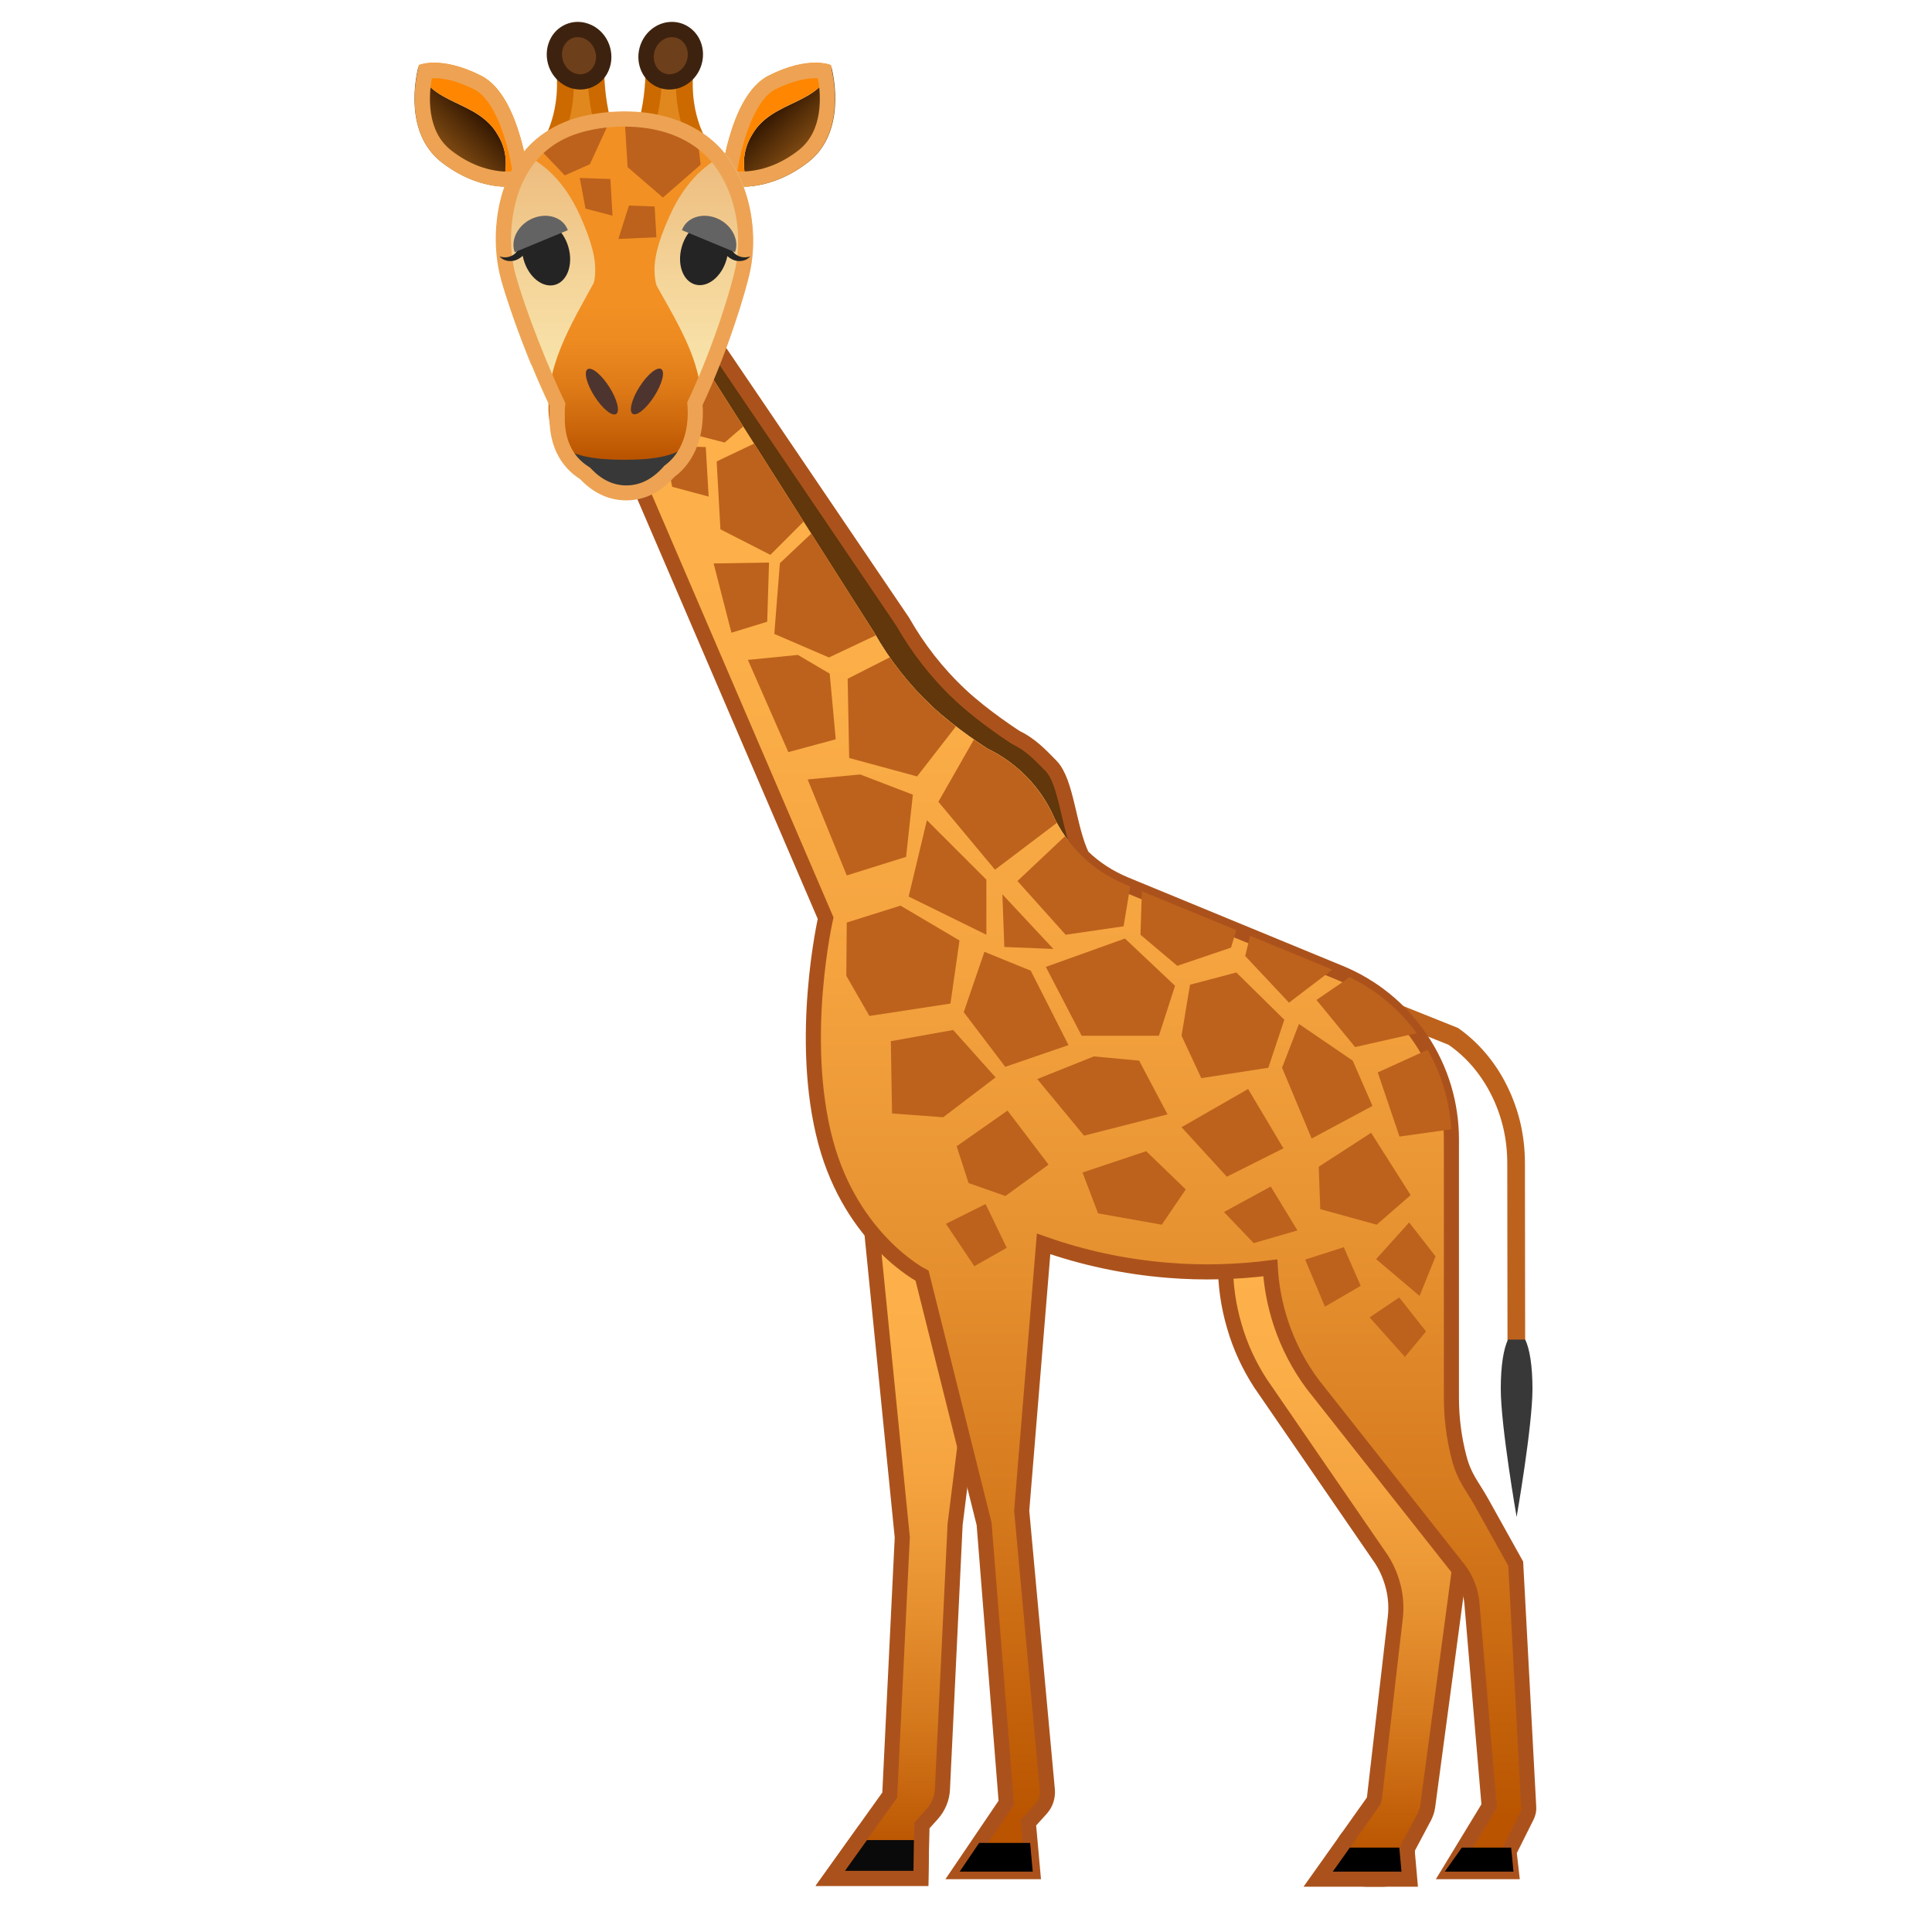 <svg enable-background="new 0 0 128 128" viewBox="0 0 128 128" xmlns="http://www.w3.org/2000/svg" xmlns:xlink="http://www.w3.org/1999/xlink"><g fill="none" stroke="#AB521C" stroke-miterlimit="10" stroke-width="2"><path d="m93.73 77.57v18.94c0 0.13 0.02 0.26 0.07 0.39l2.34 6.43c0.06 0.17 0.08 0.36 0.06 0.54l-2.12 15.83c-0.01 0.11-0.18 0.53-0.25 0.61l-0.96 1.81c-0.1 0.2-0.15 0.42-0.13 0.64 0.06 0.67-0.46 1.24-1.13 1.24h-1.11c-0.92 0-1.46-1.04-0.93-1.79l1.79-2.52c0.11-0.16 0.18-0.34 0.2-0.53l1.38-11.94c0.08-0.71 0.04-1.44-0.14-2.18-0.18-0.73-0.47-1.41-0.86-2.01l-8.02-11.67c-0.71-1.1-1.28-2.31-1.66-3.63-0.39-1.32-0.57-2.64-0.57-3.95v-7.76c0-0.7 0.62-1.23 1.31-1.12l9.76 1.55c0.57 0.09 0.97 0.57 0.97 1.12z"/><polygon points="92.71 122.41 89.43 122.41 88.3 124 92.85 124 92.71 122.42"/></g><g fill="none" stroke="#AB521C" stroke-miterlimit="10" stroke-width="2"><path d="m57.95 78.5 2.33 23.34-0.84 17.26-3.46 4.84h4.54l0.06-3.19 0.8-0.89c0.16-0.18 0.3-0.39 0.4-0.63s0.15-0.48 0.16-0.73l0.84-17.55 2.61-20.84-7.44-1.61z"/><polygon points="57.44 121.91 55.98 123.95 60.52 123.95 60.55 121.91"/></g><path d="m99.88 92.14-0.02-15.09c0-1.58-0.35-3.09-1.04-4.48-0.68-1.37-1.66-2.53-2.85-3.35l-6.25-2.5 0.62-1.12 6.25 2.5c1.35 0.94 2.48 2.27 3.25 3.83 0.79 1.59 1.19 3.31 1.19 5.12l0.02 15.09h-1.17z" fill="#BD621C"/><path d="m99.91 88.75c-0.29 0.6-0.48 1.7-0.48 3.27 0 2.47 1.05 8.48 1.05 8.48s1.05-6.01 1.05-8.48c0-1.56-0.19-2.66-0.48-3.27h-1.14z" fill="#383838"/><linearGradient id="i" x1="88.952" x2="88.952" y1="77.932" y2="123.2" gradientUnits="userSpaceOnUse"><stop stop-color="#FFB24B" offset=".054"/><stop stop-color="#FCAF48" offset=".269"/><stop stop-color="#F5A440" offset=".457"/><stop stop-color="#E79231" offset=".634"/><stop stop-color="#D5791D" offset=".805"/><stop stop-color="#BD5904" offset=".97"/><stop stop-color="#BA5400" offset=".991"/></linearGradient><path d="m93.73 77.57v18.94c0 0.13 0.02 0.26 0.07 0.39l2.34 6.43c0.06 0.17 0.08 0.36 0.06 0.54l-2.12 15.83c-0.01 0.11-0.18 0.53-0.25 0.61l-0.96 1.81c-0.1 0.2-0.15 0.42-0.13 0.64 0.06 0.67-0.46 1.24-1.13 1.24h-1.11c-0.92 0-1.46-1.04-0.93-1.79l1.79-2.52c0.11-0.16 0.18-0.34 0.2-0.53l1.38-11.94c0.08-0.71 0.04-1.44-0.14-2.18-0.18-0.73-0.47-1.41-0.86-2.01l-8.02-11.67c-0.71-1.1-1.28-2.31-1.66-3.63-0.39-1.32-0.57-2.64-0.57-3.95v-7.76c0-0.7 0.62-1.23 1.31-1.12l9.76 1.55c0.57 0.09 0.97 0.57 0.97 1.12z" fill="url(#i)"/><polygon points="92.71 122.41 89.43 122.41 88.3 124 92.85 124 92.71 122.42"/><linearGradient id="h" x1="60.685" x2="60.685" y1="76.045" y2="123.17" gradientUnits="userSpaceOnUse"><stop stop-color="#FFB24B" offset=".054"/><stop stop-color="#FCAF48" offset=".269"/><stop stop-color="#F5A440" offset=".457"/><stop stop-color="#E79231" offset=".634"/><stop stop-color="#D5791D" offset=".805"/><stop stop-color="#BD5904" offset=".97"/><stop stop-color="#BA5400" offset=".991"/></linearGradient><path d="m57.95 78.5 2.33 23.34-0.84 17.26-3.46 4.84h4.54l0.06-3.19 0.8-0.89c0.16-0.18 0.3-0.39 0.4-0.63s0.15-0.48 0.16-0.73l0.84-17.55 2.61-20.84-7.44-1.61z" fill="url(#h)"/><polygon points="57.44 121.91 55.98 123.95 60.52 123.95 60.55 121.91" fill="#0A0A0A"/><polygon points="100.12 122.41 96.99 122.41 96.02 124 100.13 124 99.98 122.68" fill="#4A4A4A"/><polygon points="35.5 16.43 39.12 16.74 39.32 21.68 36.81 21.43 35.87 19.3" fill="#BD621C"/><path d="m57.93 41.94c1 1.77 2.27 3.41 3.83 4.87s3.67 2.8 3.67 2.8c0.94 0.45 1.81 1.07 2.58 1.85s1.36 1.67 1.79 2.62l-0.07-0.14c0.46 1.02 1.11 1.96 1.96 2.79-0.91-1.89-1.01-4.89-2.05-5.97-0.77-0.79-1.4-1.44-2.34-1.89 0 0-2.11-1.35-3.67-2.81s-2.83-3.11-3.83-4.87l-21.3-31.43c-0.15-0.22-0.37-0.38-0.65-0.45-0.27-0.06-0.55-0.01-0.78 0.12l0.16 0.3 20.7 32.21z" fill="#61370B"/><linearGradient id="g" x1="68.079" x2="68.079" y1="14.25" y2="121.34" gradientUnits="userSpaceOnUse"><stop stop-color="#FFB24B" offset=".054"/><stop stop-color="#FCAF48" offset=".269"/><stop stop-color="#F5A440" offset=".457"/><stop stop-color="#E79231" offset=".634"/><stop stop-color="#D5791D" offset=".805"/><stop stop-color="#BD5904" offset=".97"/><stop stop-color="#BA5400" offset=".991"/></linearGradient><path d="m100.42 103.6-2.25-4.04c-0.64-1.15-1.15-1.64-1.5-2.98-0.35-1.33-0.51-2.67-0.51-3.98v-17.1c0-2.29-0.65-4.61-2.02-6.65-1.37-2.05-3.26-3.53-5.38-4.4l-14.22-5.86c-1.03-0.43-2-1.04-2.85-1.87-0.85-0.82-1.5-1.77-1.96-2.79l0.07 0.14c-0.43-0.94-1.02-1.83-1.79-2.62-0.77-0.78-1.64-1.4-2.58-1.85 0 0-2.11-1.34-3.67-2.8s-2.83-3.11-3.83-4.87l-20.08-31.61-2.98 4.35 19.83 46.16s-1.83 8 0 14.83c1.74 6.48 6.39 8.86 6.39 8.86l4.11 16.44 1.47 18.48-3.09 4.56h4.84l-0.29-3.23 0.85-0.94c0.14-0.16 0.26-0.35 0.33-0.57s0.1-0.44 0.08-0.66l-1.7-18.51 1.45-17.68c2.61 0.92 5.37 1.52 8.25 1.75 2.3 0.19 4.57 0.12 6.77-0.16 0.07 1.22 0.3 2.44 0.7 3.66 0.5 1.51 1.23 2.88 2.13 4.08l9.68 12.26c0.23 0.3 0.41 0.64 0.56 1.01s0.24 0.74 0.28 1.12l1.15 13.53-2.64 4.34h4.11l-0.15-1.32 1.18-2.36c0.04-0.09 0.08-0.19 0.1-0.29 0.02-0.11 0.03-0.21 0.02-0.31l-0.86-16.12z" fill="url(#g)"/><path d="m100.42 103.6-2.25-4.04c-0.64-1.15-1.15-1.64-1.5-2.98-0.35-1.33-0.51-2.67-0.51-3.98v-17.1c0-2.29-0.65-4.61-2.02-6.65-1.37-2.05-3.26-3.53-5.38-4.4l-14.22-5.86c-1.03-0.43-2-1.04-2.85-1.87-0.91-1.89-1.01-4.89-2.05-5.97-0.77-0.79-1.4-1.44-2.34-1.89 0 0-2.11-1.35-3.67-2.81s-2.83-3.11-3.83-4.87l-21.3-31.42c-0.15-0.22-0.37-0.38-0.65-0.45-0.27-0.06-0.55-0.01-0.78 0.12l0.16 0.3 0.49 0.76-2.86 4.17 19.84 46.17s-1.83 8 0 14.83c1.74 6.48 6.39 8.86 6.39 8.86l4.11 16.44 1.47 18.48-3.09 4.56h4.84l-0.29-3.23 0.85-0.94c0.14-0.16 0.26-0.35 0.33-0.57s0.1-0.44 0.08-0.66l-1.7-18.51 1.45-17.68c2.61 0.92 5.37 1.52 8.25 1.75 2.3 0.19 4.57 0.12 6.77-0.16 0.07 1.22 0.3 2.44 0.7 3.66 0.5 1.51 1.23 2.88 2.13 4.08l9.68 12.26c0.23 0.3 0.41 0.64 0.56 1.01s0.24 0.74 0.28 1.12l1.15 13.53-2.64 4.34h4.11l-0.15-1.32 1.18-2.36c0.04-0.09 0.08-0.19 0.1-0.29 0.02-0.11 0.03-0.21 0.02-0.31l-0.86-16.12z" fill="none" stroke="#AB521C" stroke-miterlimit="10"/><polygon points="50.95 37.27 50.83 41.19 48.46 41.92 47.28 37.33" fill="#BD621C"/><polygon points="49.55 43.72 52.86 43.39 54.97 44.63 55.37 48.98 52.23 49.83" fill="#BD621C"/><polygon points="53.51 51.64 56.99 51.31 60.48 52.65 60.03 56.77 56.1 58" fill="#BD621C"/><polygon points="61.41 54.34 60.2 59.4 65.35 61.93 65.35 58.28" fill="#BD621C"/><g fill="#BD621C"><path d="m69.73 53.94 0.07 0.14c-0.43-0.94-1.02-1.83-1.79-2.62-0.77-0.78-1.64-1.4-2.58-1.85 0 0-0.37-0.23-0.91-0.61l-2.35 4.12 3.75 4.5 4.11-3.11c-0.11-0.18-0.21-0.37-0.3-0.57z"/><polygon points="44.17 24.35 44.36 28.38 48.01 29.32 49.24 28.26 45.66 22.63"/><path d="m63.33 48.13c-0.52-0.4-1.07-0.86-1.57-1.32-1.07-1.01-2-2.1-2.81-3.26l-2.79 1.42 0.1 5.25 4.5 1.22 2.57-3.31z"/><polygon points="43.98 22.51 44.81 21.28 42.01 16.88 40.11 17.26 40.17 22.07"/><polygon points="39.95 16.48 41.24 15.64 37.93 10.44 36.03 10.82 36.1 15.63"/><polygon points="47.48 30.57 47.73 35.07 51.04 36.76 53.24 34.56 49.96 29.39"/><path d="m54.92 43.56 3.11-1.47c-0.03-0.05-0.07-0.1-0.1-0.16l-4.18-6.58-2.08 1.96-0.37 4.69 3.62 1.56z"/><path d="m94.58 69.55-3.3 1.5 1.44 4.25 3.43-0.48c-0.11-1.8-0.62-3.61-1.57-5.27z"/><path d="m93.86 68.45c-1.19-1.63-2.72-2.87-4.43-3.7h-0.02l-2.19 1.5 2.56 3.12 4.08-0.92z"/><polygon points="81.56 62.78 81.91 61.62 75.65 59.05 75.56 61.93 78 63.99"/><path d="m74.44 61.37 0.44-2.64-0.34-0.14c-1.03-0.43-2-1.04-2.85-1.87-0.43-0.41-0.8-0.86-1.13-1.32l-3.15 2.97 3.19 3.56 3.84-0.56z"/><polygon points="88.27 64.24 82.82 62 82.5 63.34 85.4 66.43"/></g><polygon points="66.41 59.25 66.54 62.74 69.79 62.87" fill="#BD621C"/><polygon points="69.29 64.06 74.53 62.18 77.85 65.31 76.78 68.62 71.66 68.62" fill="#BD621C"/><polygon points="78.28 68.62 78.84 65.24 81.91 64.43 85.09 67.56 84.03 70.74 79.59 71.43" fill="#BD621C"/><polygon points="56.1 61.12 59.66 60 63.57 62.31 62.97 66.49 57.6 67.31 56.07 64.65" fill="#BD621C"/><polygon points="63.85 67.06 65.22 63.06 68.29 64.31 70.79 69.24 66.6 70.68" fill="#BD621C"/><polygon points="59.02 68.98 63.15 68.24 65.96 71.38 62.49 74.02 59.1 73.77" fill="#BD621C"/><polygon points="84.94 70.74 86.06 67.84 89.62 70.27 90.93 73.27 86.9 75.43" fill="#BD621C"/><polygon points="68.72 71.49 72.47 69.99 75.47 70.27 77.35 73.83 71.82 75.24" fill="#BD621C"/><polygon points="78.28 74.68 82.69 72.15 85.03 76.08 81.28 77.96" fill="#BD621C"/><polygon points="63.38 75.94 66.75 73.58 69.47 77.16 66.61 79.24 64.17 78.38" fill="#BD621C"/><polygon points="71.72 77.68 75.94 76.27 78.56 78.8 76.97 81.14 72.75 80.39" fill="#BD621C"/><polygon points="87.37 77.3 90.84 75.05 93.46 79.18 91.21 81.14 87.47 80.11" fill="#BD621C"/><polygon points="81.09 80.3 84.19 78.61 85.96 81.52 83.06 82.36" fill="#BD621C"/><polygon points="93.36 80.99 91.17 83.42 94.05 85.86 95.11 83.24" fill="#BD621C"/><polygon points="86.47 83.45 89.03 82.63 90.15 85.19 87.78 86.57" fill="#BD621C"/><polygon points="62.67 81.08 65.3 79.77 66.7 82.67 64.55 83.89" fill="#BD621C"/><polygon points="90.74 87.28 92.7 85.96 94.48 88.21 93.08 89.9" fill="#BD621C"/><polygon points="100.13 122.41 96.85 122.41 95.72 124 100.27 124 100.12 122.42"/><polygon points="40.59 23.2 43.74 23.47 43.64 27.83 41.74 27.51 40.92 25.68" fill="#BD621C"/><polygon points="44.02 29.52 46.76 29.62 46.95 32.9 44.53 32.25" fill="#BD621C"/><polygon points="64.87 122.1 63.58 124 68.42 124 68.25 122.1"/><g fill="#E0881D" stroke="#CC6A00" stroke-linecap="round" stroke-linejoin="round" stroke-miterlimit="10" stroke-width="1.113"><path d="m36.35 9.75s1.63-2.22 0.94-6.03l2.2-0.05s-0.28 3.86 1.22 6.34l-4.36-0.26z"/><path d="m46.45 9.75s-1.63-2.22-0.94-6.03l-2.2-0.05s0.28 3.86-1.22 6.34l4.36-0.26z"/></g><linearGradient id="f" x1="28.768" x2="31.726" y1="10.158" y2="7.117" gradientUnits="userSpaceOnUse"><stop stop-color="#915616" offset="0"/><stop stop-color="#4F2A07" offset=".666"/><stop stop-color="#2E1400" offset=".991"/></linearGradient><path d="m32.98 8.94c-1.32-2.35-4.61-1.96-5.26-4.52-0.17 0.68-0.98 4.39 1.55 6.34 1.49 1.15 2.91 1.52 3.97 1.6 0.39-1.15 0.41-2.34-0.26-3.42z" fill="url(#f)"/><path d="m35.08 12.2s-0.53-5.84-3.21-7.19-4.12-0.7-4.12-0.7-0.01 0.04-0.03 0.11c0.65 2.56 3.94 2.16 5.26 4.52 0.67 1.07 0.65 2.27 0.26 3.42 1.12 0.09 1.84-0.16 1.84-0.16z" fill="#FF8600"/><linearGradient id="e" x1="155.97" x2="158.93" y1="10.158" y2="7.117" gradientTransform="matrix(-1 0 0 1 210 0)" gradientUnits="userSpaceOnUse"><stop stop-color="#915616" offset="0"/><stop stop-color="#4F2A07" offset=".666"/><stop stop-color="#2E1400" offset=".991"/></linearGradient><path d="m49.82 8.94c1.32-2.35 4.61-1.96 5.26-4.52 0.17 0.68 0.98 4.39-1.55 6.34-1.49 1.15-2.91 1.52-3.97 1.6-0.39-1.15-0.41-2.34 0.26-3.42z" fill="url(#e)"/><path d="m47.72 12.2s0.53-5.84 3.21-7.19c2.67-1.35 4.12-0.7 4.12-0.7s0.01 0.04 0.03 0.11c-0.65 2.56-3.94 2.16-5.26 4.52-0.67 1.07-0.65 2.27-0.26 3.42-1.12 0.09-1.84-0.16-1.84-0.16z" fill="#FF8600"/><g fill="#EDA353"><path d="m28.78 5.18c0.53 0 1.42 0.13 2.64 0.74 1.35 0.68 2.2 3.39 2.53 5.44-0.08 0-0.16 0.01-0.25 0.01-0.12 0-0.25 0-0.38-0.01-1.19-0.09-2.34-0.55-3.42-1.39-1.67-1.29-1.49-3.67-1.29-4.78 0.04-0.01 0.1-0.01 0.17-0.01m0-1.02c-0.67 0-1.02 0.16-1.02 0.16s-0.01 0.04-0.03 0.11c-0.17 0.68-0.98 4.39 1.55 6.34 1.49 1.15 2.91 1.52 3.97 1.6 0.16 0.01 0.31 0.02 0.45 0.02 0.85 0 1.38-0.18 1.38-0.18s-0.53-5.84-3.21-7.19c-1.36-0.69-2.4-0.86-3.09-0.86z"/><path d="m54.02 5.18h0.17c0.2 1.11 0.38 3.49-1.29 4.78-1.08 0.84-2.23 1.3-3.42 1.39-0.13 0.01-0.26 0.01-0.38 0.01-0.09 0-0.17 0-0.25-0.01 0.33-2.05 1.18-4.76 2.53-5.44 1.23-0.6 2.11-0.73 2.64-0.73m0-1.02c-0.7 0-1.74 0.17-3.1 0.85-2.67 1.35-3.21 7.19-3.21 7.19s0.53 0.18 1.38 0.18c0.14 0 0.29 0 0.45-0.02 1.06-0.08 2.47-0.45 3.97-1.6 2.52-1.95 1.72-5.65 1.55-6.34-0.02-0.07-0.03-0.11-0.03-0.11s-0.33-0.15-1.01-0.15z"/></g><linearGradient id="d" x1="41.399" x2="41.399" y1="7.453" y2="32.362" gradientUnits="userSpaceOnUse"><stop stop-color="#EBB273" offset="0"/><stop stop-color="#EBB374" offset=".013"/><stop stop-color="#F4D499" offset=".436"/><stop stop-color="#FAE9B0" offset=".778"/><stop stop-color="#FCF0B8" offset=".995"/></linearGradient><path d="m41.4 7.45c-8.31 0.04-8.95 7.32-8.31 10.48 0.56 2.76 4.87 14.43 7.55 14.43h1.51c2.68 0 6.99-11.67 7.55-14.43 0.64-3.16 0-10.44-8.3-10.48z" fill="url(#d)"/><defs><path id="c" d="m41.4 7.45v-0.08s0 0 0 0v0.08c-8.3 0.04-8.94 7.38-8.3 10.54 0.56 2.76 4.87 14.5 7.54 14.5h1.51c2.68 0 6.98-11.73 7.54-14.5 0.65-3.16 0.01-10.5-8.29-10.54z"/></defs><clipPath id="a"><use xlink:href="#c"/></clipPath><path d="m49.81 8.68s-7.32-5.13-8.41-2.28c-1.09-2.85-8.41 2.28-8.41 2.28-0.31 1.57 3.21 0.65 5.45 5.63 1.59 3.54 1.04 4.58 0 6.67-0.99 1.99 2.61 1.56 2.96 1.51 0.35 0.05 3.95 0.48 2.96-1.51-1.04-2.09-1.59-3.14 0-6.67 2.24-4.97 5.75-4.06 5.45-5.63z" clip-path="url(#a)" fill="#F29023"/><g clip-path="url(#a)"><polygon points="41.36 7.47 41.58 11.07 43.92 13.09 46.42 10.91 45.75 5.07" fill="#BD621C"/></g><g clip-path="url(#a)"><polygon points="35.95 6.05 41.09 6.52 39.08 10.88 37.42 11.62 34.66 8.73" fill="#BD621C"/></g><g clip-path="url(#a)"><polygon points="38.41 11.79 40.44 11.86 40.58 14.29 38.79 13.82" fill="#BD621C"/></g><g clip-path="url(#a)"><polygon points="41.67 13.62 43.37 13.68 43.49 15.72 40.97 15.83" fill="#BD621C"/></g><g clip-path="url(#a)"><defs><path id="b" d="m49.81 8.68s-7.32-5.13-8.41-2.28c-1.09-2.85-8.41 2.28-8.41 2.28-0.31 1.57 3.21 0.65 5.45 5.63 1.59 3.54 1.04 4.58 0 6.67-0.99 1.99 2.61 1.56 2.96 1.51 0.35 0.05 3.95 0.48 2.96-1.51-1.04-2.09-1.59-3.14 0-6.67 2.24-4.97 5.75-4.06 5.45-5.63z"/></defs><clipPath><use xlink:href="#b"/></clipPath></g><ellipse cx="33.31" cy="23.06" rx="2.15" ry="2.3" clip-path="url(#a)" fill="#EDC89F"/><g fill="#383838"><path d="m41.39 32.38c-1.98 0-3.16-1.44-3.67-2.25h7.35c-0.5 0.8-1.67 2.25-3.68 2.25z"/><path d="m44.34 30.5c-0.58 0.71-1.54 1.5-2.95 1.5-1.4 0-2.36-0.79-2.94-1.49h5.89m1.37-0.76h-8.62s1.29 3.01 4.31 3.01c3.01-0.01 4.31-3.01 4.31-3.01z"/></g><linearGradient id="j" x1="41.399" x2="41.399" y1="16.647" y2="30.4" gradientUnits="userSpaceOnUse"><stop stop-color="#F29024" offset=".251"/><stop stop-color="#ED8B21" offset=".427"/><stop stop-color="#E07C18" offset=".638"/><stop stop-color="#C9640A" offset=".866"/><stop stop-color="#BA5400" offset=".991"/></linearGradient><path d="m46.17 24.53c-0.64-2.39-2.26-4.73-3.38-6.92-0.64-1.24-2.21-1.26-2.84-0.02-1.43 2.82-3.51 5.73-3.61 8.98-0.08 2.83 0.85 3.89 5.04 3.89 4.31 0 5.57-1.16 4.91-5.38-0.02-0.18-0.07-0.36-0.12-0.55z" fill="url(#j)"/><path d="m41.39 8.39c1.42 0 3.44 0.28 5.05 1.63 1.94 1.63 2.88 4.79 2.29 7.7-0.27 1.32-1.45 5.22-3.09 8.7l-0.11 0.24 0.02 0.26c0.11 1.69-0.42 3.1-1.46 3.88l-0.08 0.06-0.07 0.08c-0.72 0.81-1.54 1.22-2.44 1.22-0.86 0-1.64-0.37-2.33-1.1l-0.09-0.09-0.11-0.07c-1.05-0.67-1.59-1.82-1.55-3.32v-0.29c0-0.1 0-0.2 0.01-0.3l0.03-0.28-0.12-0.25c-1.65-3.48-3.03-7.44-3.3-8.75-0.27-1.32-0.24-2.79 0.08-4.14 0.35-1.5 1.07-2.74 2.07-3.59 0.59-0.5 1.3-0.89 2.12-1.15 0.44-0.14 0.93-0.25 1.45-0.33 0.51-0.07 1.03-0.11 1.52-0.12l0.11 0.01m0-1.01h-0.13c-0.56 0.01-1.11 0.05-1.65 0.13-0.55 0.08-1.09 0.19-1.62 0.36-0.89 0.29-1.73 0.73-2.46 1.34-1.23 1.04-2.02 2.52-2.4 4.13-0.35 1.48-0.38 3.08-0.08 4.57s1.74 5.54 3.37 8.98c-0.02 0.21 0 0.43-0.01 0.65-0.05 1.92 0.7 3.37 2.02 4.2 0.7 0.74 1.71 1.41 3.06 1.41 1.44 0 2.49-0.76 3.2-1.56 1.38-1.03 1.99-2.79 1.86-4.76 1.62-3.43 2.86-7.45 3.16-8.93 0.62-3.07-0.27-6.69-2.63-8.67-1.6-1.33-3.66-1.85-5.69-1.85z" fill="#EDA353"/><g fill="#4E342E"><ellipse transform="matrix(.843 -.537 .537 .843 -7.684 25.512)" cx="39.9" cy="25.93" rx=".58" ry="1.76"/><ellipse transform="matrix(.537 -.843 .843 .537 -2.029 48.166)" cx="42.89" cy="25.93" rx="1.76" ry=".58"/></g><path d="m38.45 5.44c-0.29 0-0.59-0.09-0.85-0.25-0.81-0.5-1.11-1.58-0.66-2.41 0.28-0.51 0.78-0.82 1.35-0.82 0.29 0 0.59 0.09 0.85 0.25 0.81 0.5 1.11 1.58 0.66 2.41-0.28 0.51-0.79 0.82-1.35 0.82z" fill="#6E3F1B"/><path d="m38.28 2.46c0.2 0 0.4 0.06 0.58 0.17 0.58 0.36 0.8 1.16 0.48 1.74-0.19 0.35-0.52 0.55-0.9 0.55-0.2 0-0.4-0.06-0.58-0.17-0.58-0.36-0.8-1.16-0.48-1.74 0.19-0.34 0.52-0.55 0.9-0.55m0-1.01c-0.72 0-1.42 0.39-1.79 1.08-0.57 1.06-0.2 2.44 0.84 3.08 0.35 0.22 0.74 0.32 1.12 0.32 0.72 0 1.42-0.39 1.79-1.08 0.57-1.06 0.2-2.44-0.84-3.08-0.36-0.21-0.74-0.32-1.12-0.32z" fill="#3D230F"/><path d="m44.35 5.44c-0.57 0-1.07-0.31-1.35-0.82-0.45-0.83-0.15-1.91 0.66-2.41 0.26-0.16 0.56-0.25 0.85-0.25 0.57 0 1.07 0.31 1.35 0.82 0.45 0.83 0.15 1.91-0.66 2.41-0.26 0.16-0.55 0.25-0.85 0.25z" fill="#6E3F1B"/><path d="m44.52 2.46c0.38 0 0.72 0.21 0.9 0.55 0.32 0.59 0.1 1.39-0.48 1.74-0.18 0.11-0.38 0.17-0.58 0.17-0.38 0-0.72-0.21-0.9-0.55-0.32-0.59-0.1-1.39 0.48-1.74 0.17-0.11 0.38-0.17 0.58-0.17m0-1.01c-0.38 0-0.76 0.1-1.12 0.32-1.04 0.64-1.41 2.02-0.84 3.08 0.38 0.7 1.07 1.08 1.79 1.08 0.38 0 0.76-0.1 1.12-0.32 1.04-0.64 1.41-2.02 0.84-3.08-0.38-0.69-1.07-1.08-1.79-1.08z" fill="#3D230F"/><ellipse transform="matrix(.961 -.278 .278 .961 -3.241 10.71)" cx="36.16" cy="16.79" rx="1.54" ry="2.16" fill="#242424"/><path d="m34.02 16.88c-0.27 0.18-0.63 0.22-0.93 0.1 0.26 0.32 0.73 0.39 1.1 0.25 0.38-0.15 0.67-0.48 0.88-0.84 0.1-0.17 0.19-0.38 0.13-0.57-0.01-0.02-0.64 0.22-0.7 0.31-0.18 0.26-0.17 0.55-0.48 0.75z" fill="#242424"/><path d="m35.31 14.46c-0.97 0.4-1.51 1.41-1.21 2.25l3.52-1.46c-0.3-0.84-1.34-1.19-2.31-0.79z" fill="#636363"/><ellipse transform="matrix(.278 -.961 .961 .278 17.551 56.926)" cx="46.64" cy="16.79" rx="2.16" ry="1.54" fill="#242424"/><path d="m48.78 16.88c0.27 0.18 0.63 0.22 0.93 0.1-0.26 0.32-0.73 0.39-1.1 0.25-0.38-0.15-0.67-0.48-0.88-0.84-0.1-0.17-0.19-0.38-0.13-0.57 0.01-0.02 0.64 0.22 0.7 0.31 0.18 0.26 0.17 0.55 0.48 0.75z" fill="#242424"/><path d="m47.49 14.46c0.97 0.4 1.51 1.41 1.21 2.25l-3.52-1.46c0.3-0.84 1.34-1.19 2.31-0.79z" fill="#636363"/></svg>
